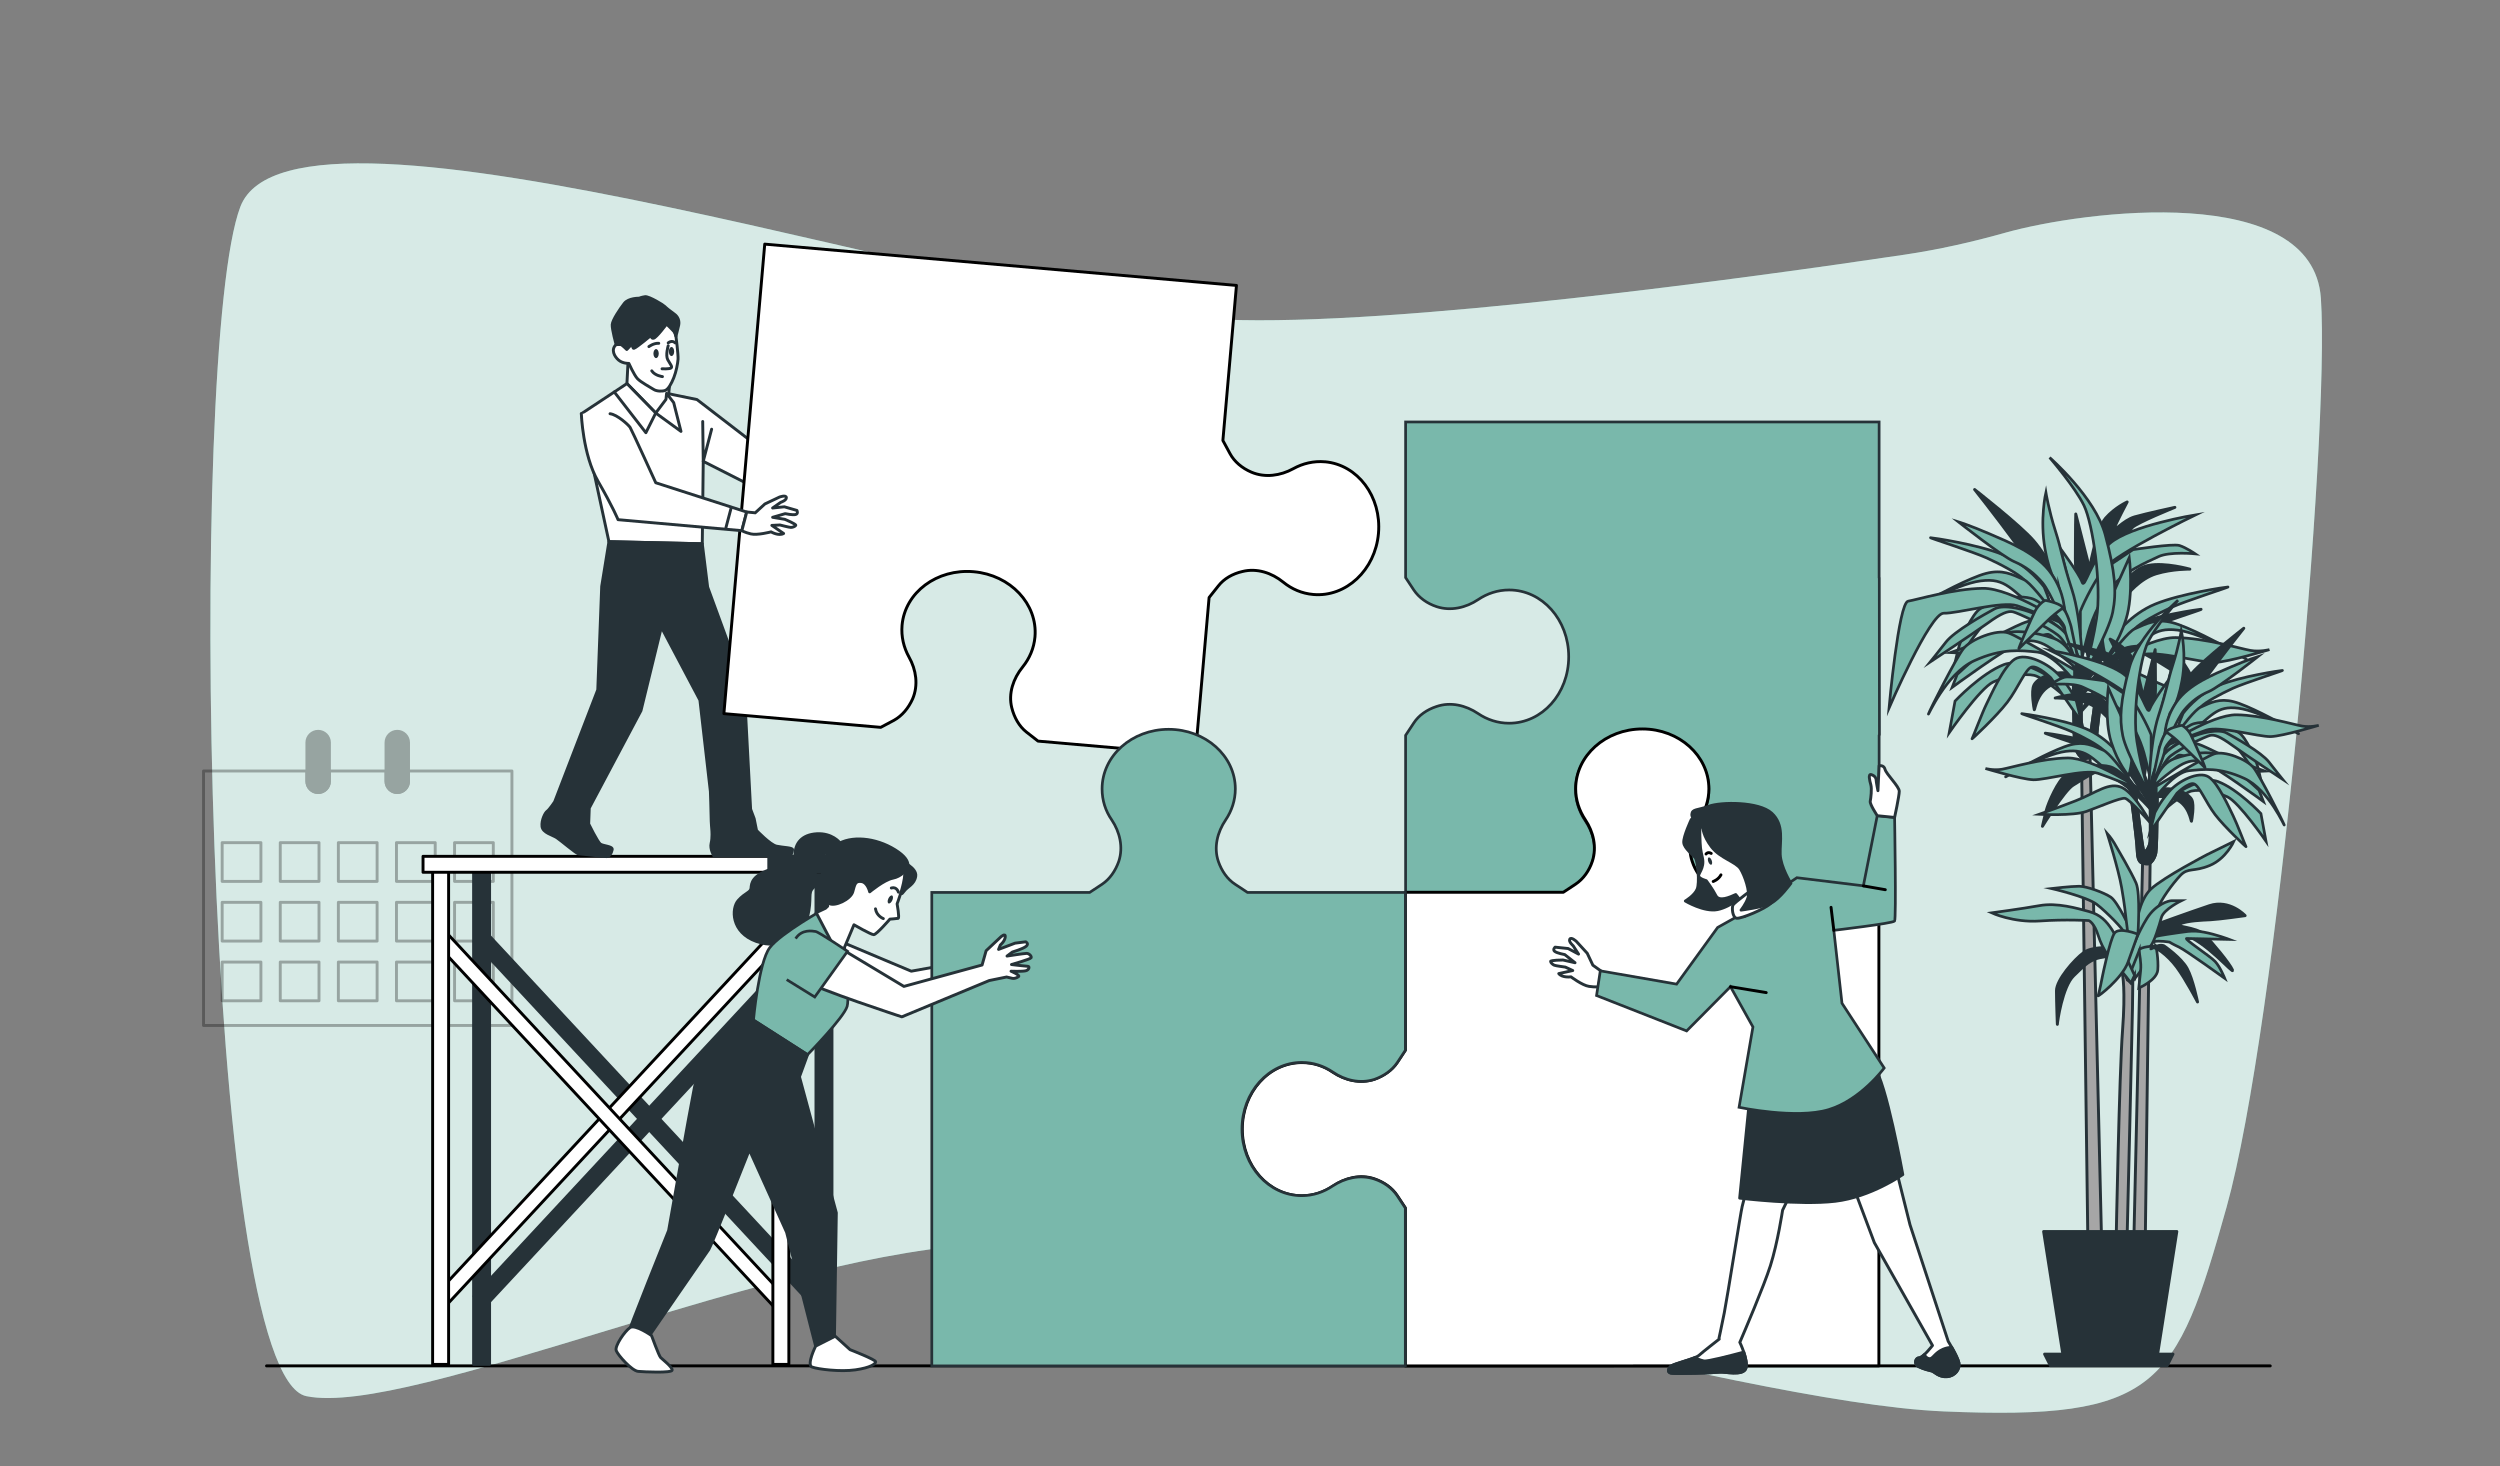 <?xml version="1.0" encoding="UTF-8"?><svg id="Left_hand" xmlns="http://www.w3.org/2000/svg" width="852.41" height="500" viewBox="0 0 852.41 500"><rect x="0" y="0" width="852.41" height="500" fill="#808080" stroke="none"/><path d="M683.55,79.4c-11.23,3.16-22.64,5.72-34.2,7.44-52.46,7.81-173.38,24.53-231.99,22.13-76.08-3.12-317.19-86.31-335.41-38.48-18.22,47.83-12.86,398.27,22.5,405.55,35.36,7.28,160.74-49.91,234.68-51.99,73.94-2.08,250.75,54.07,323.62,57.19,72.87,3.12,79.3-8.32,96.44-69.67,17.15-61.35,35.36-263.09,32.15-309.88-2.73-39.78-80.57-29.96-107.8-22.29Z" style="fill:#79b8ab;"/><path d="M683.55,79.4c-11.23,3.16-22.64,5.72-34.2,7.44-52.46,7.81-173.38,24.53-231.99,22.13-76.08-3.12-317.19-86.31-335.41-38.48-18.22,47.83-12.86,398.27,22.5,405.55,35.36,7.28,160.74-49.91,234.68-51.99,73.94-2.08,250.75,54.07,323.62,57.19,72.87,3.12,79.3-8.32,96.44-69.67,17.15-61.35,35.36-263.09,32.15-309.88-2.73-39.78-80.57-29.96-107.8-22.29Z" style="fill:#fff; opacity:.7;"/><line x1="90.88" y1="465.72" x2="774.07" y2="465.72" style="fill:none; stroke:#000; stroke-linecap:round; stroke-linejoin:round;"/><path d="M706.91,225.03s0,26.45.57,29.28c.57,2.83,2.23,3.99,2.23,3.99l2.15,163.25,4.67.28-2.83-118.87-1.06-44.66s1.91.11,2.05-4.56c.14-4.67,2.69-23.48,2.69-23.48l-1.84-.57s-2.83,23.34-3.39,24.04c-.57.71-2.12-1.41-2.4-3.68-.28-2.26,0-25.17,0-25.17l-2.83.14Z" style="fill:#a6a6a6; stroke:#263238; stroke-linecap:round; stroke-linejoin:round;"/><path d="M712.64,258.3c.2-.08.43-.16.67-.26.57-.41,1.3-1.48,1.38-4.3.14-4.67,2.69-23.48,2.69-23.48l-1.84-.57s-2.83,23.34-3.39,24.04c-.57.71-2.12-1.41-2.4-3.68-.28-2.26,0-25.17,0-25.17l-2.83.14s0,26.45.57,29.28c.57,2.83,2.23,3.99,2.23,3.99,0,0,.69.86,2.93,0Z" style="fill:#263238; stroke:#263238; stroke-linecap:round; stroke-linejoin:round;"/><path d="M711.73,224.58s5.37-7.5,14-11.03c8.63-3.54,24.18-5.8,24.75-5.8s-14.57,4.81-19.23,6.93c-4.67,2.12-10.75,5.37-12.59,7.35-1.84,1.98-10.47,15.84-10.47,15.84,0,0,.28-5.66,3.54-13.29Z" style="fill:#263238; stroke:#263238; stroke-linecap:round; stroke-linejoin:round;"/><path d="M696.99,200.17s-5.37-7.5-14-11.03c-8.63-3.54-24.18-5.8-24.75-5.8s14.57,4.81,19.23,6.93c4.67,2.12,10.75,5.37,12.59,7.35,1.84,1.98,10.47,15.84,10.47,15.84,0,0-.28-5.66-3.54-13.29Z" style="fill:#79b8ab; stroke:#263238; stroke-miterlimit:10; stroke-width:.93px;"/><path d="M708.87,221.25s-14.71-21.78-18.81-23.62c-4.1-1.84-7.35-3.54-12.87-2.12-5.52,1.41-16.97,7.64-19.09,8.77-2.12,1.13-4.95,3.11-6.08,3.68-1.13.57,14.57-8.77,23.34-9.9,8.77-1.13,10.32,3.11,19.8,10.47,9.48,7.35,13.72,12.73,13.72,12.73Z" style="fill:#79b8ab; stroke:#263238; stroke-miterlimit:10; stroke-width:.93px;"/><path d="M708.87,221.25s-9.76-15.56-16.41-17.25c-6.65-1.7-14.57,1.98-17.25,3.54s-6.65,10.32-7.5,13.72c-.85,3.39-1.41,5.94-1.41,5.94,0,0,8.49-13.86,11.88-15.98s8.63-5.37,10.18-5.66c1.56-.28,17.11,9.19,20.51,15.7Z" style="fill:#79b8ab; stroke:#263238; stroke-miterlimit:10; stroke-width:.93px;"/><path d="M704.91,213.19s-18.95-12.73-28.85-12.59c-9.9.14-22.2,3.82-25.46,4.38-3.25.57-6.51,36.42-6.51,36.42,0,0,14-32.46,18.67-32.32,4.67.14,19.94-4.24,25.03-2.55,5.09,1.7,17.11,6.65,17.11,6.65Z" style="fill:#79b8ab; stroke:#263238; stroke-miterlimit:10; stroke-width:.93px;"/><path d="M708.59,226.2s-6.08-11.46-11.17-14c-5.09-2.55-10.18,1.98-18.24,5.09-8.06,3.11-14.14,5.23-14.14,5.23,0,0,13.29.71,18.39-1.13,5.09-1.84,13.15-5.37,14.99-5.09,1.84.28,10.18,9.9,10.18,9.9Z" style="fill:#79b8ab; stroke:#263238; stroke-miterlimit:10; stroke-width:.93px;"/><path d="M712.99,229.98s-5.37-28.99-5.37-39.6.14-15.13.14-15.13c0,0,3.54,13.86,3.96,15.56.42,1.7.42,4.53.42,4.53,0,0,2.55-14.99,5.8-18.67,3.25-3.68,7.35-5.52,7.35-5.52,0,0-3.68,6.93-4.38,8.91-.71,1.98,2.97-2.69,6.93-3.82,3.96-1.13,13.72-3.25,13.72-3.25,0,0-13.01,5.23-14.57,6.93s-5.37,7.92-5.66,8.63c-.28.71-4.95,8.77-6.22,13.44s-2.12,28-2.12,28Z" style="fill:#263238; stroke:#263238; stroke-linecap:round; stroke-linejoin:round;"/><path d="M716.25,194.76l11.03-7.35s13.58-2.12,15.84-1.41c2.26.71,5.37,2.83,5.37,2.83,0,0-8.77-.85-12.59.99-3.82,1.84-12.16,5.09-17.11,11.74-4.95,6.65-6.79,14-7.35,16.41s-1.7,6.93-1.7,6.93c0,0-2.55-12.3-1.56-17.25.99-4.95,8.06-12.87,8.06-12.87Z" style="fill:#79b8ab; stroke:#263238; stroke-miterlimit:10; stroke-width:.93px;"/><path d="M702.39,186.84s6.51,8.77,7.5,11.6c.99,2.83,2.55-7.07,9.48-13.15,6.93-6.08,29.28-9.76,29.28-9.76,0,0-27.15,13.15-31.26,18.39-4.1,5.23-8.06,14.14-8.06,14.57v5.23l-6.93-26.87Z" style="fill:#79b8ab; stroke:#263238; stroke-miterlimit:10; stroke-width:.93px;"/><path d="M707.07,205.24s-9.05-15.56-13.72-20.93c-4.67-5.37-20.08-17.4-20.08-17.4,0,0,6.36,7.92,14.57,19.09,8.2,11.17,21.21,27.58,21.21,27.58l-1.98-8.34Z" style="fill:#263238; stroke:#263238; stroke-linecap:round; stroke-linejoin:round;"/><path d="M705.78,235.64s-14.71-12.02-22.49-9.05c-7.78,2.97-16.69,12.45-16.69,12.45l-1.98,10.75s10.47-15.13,14.99-17.25c4.53-2.12,10.89-2.97,14-2.26,3.11.71,12.3,8.49,12.73,9.48.42.99-.57-4.1-.57-4.1Z" style="fill:#79b8ab; stroke:#263238; stroke-miterlimit:10; stroke-width:.93px;"/><path d="M701.96,200s-2.83-2.55-4.67-12.73c-1.84-10.18.28-19.38.28-19.38,0,0,.99,6.08,3.25,13.15,2.26,7.07,2.26,9.62,5.66,20.08,3.39,10.47,3.82,29.28,3.68,29.7-.14.42-8.2-30.83-8.2-30.83Z" style="fill:#79b8ab; stroke:#263238; stroke-miterlimit:10; stroke-width:.93px;"/><path d="M725.16,202.97s4.38-5.66,10.04-7.35c5.66-1.7,11.46-1.56,11.46-1.56,0,0-8.49-2.4-14.14-1.27-5.66,1.13-10.04,7.78-12.02,14-1.98,6.22-1.98,20.79-1.98,20.79,0,0,3.11-19.09,6.65-24.61Z" style="fill:#263238; stroke:#263238; stroke-linecap:round; stroke-linejoin:round;"/><path d="M703.88,208.45s.31-5.95-4.43-12.83-14.35-10.69-21.07-13.59c-6.72-2.9-10.69-4.12-10.69-4.12,0,0,15.12,11.91,19.09,13.59,3.97,1.68,6.87,3.97,9.62,7.18,2.75,3.21,7.63,14.96,7.63,15.73s-.15-5.95-.15-5.95Z" style="fill:#79b8ab; stroke:#263238; stroke-miterlimit:10; stroke-width:.93px;"/><path d="M720.91,216.97s5.37-7.5,14-11.03c8.63-3.54,24.18-5.8,24.75-5.8s-14.57,4.81-19.23,6.93c-4.67,2.12-10.75,5.37-12.59,7.35-1.84,1.98-10.47,15.84-10.47,15.84,0,0,.28-5.66,3.54-13.29Z" style="fill:#79b8ab; stroke:#263238; stroke-miterlimit:10; stroke-width:.93px;"/><path d="M709.03,238.04s14.71-21.78,18.81-23.62c4.1-1.84,7.35-3.54,12.87-2.12,5.52,1.41,16.97,7.64,19.09,8.77,2.12,1.13,4.95,3.11,6.08,3.68,1.13.57-14.57-8.77-23.34-9.9-8.77-1.13-10.32,3.11-19.8,10.47-9.48,7.35-13.72,12.73-13.72,12.73Z" style="fill:#79b8ab; stroke:#263238; stroke-miterlimit:10; stroke-width:.93px;"/><path d="M709.03,238.04s9.76-15.56,16.41-17.25c6.65-1.7,14.57,1.98,17.25,3.54,2.69,1.56,6.65,10.32,7.5,13.72.85,3.39,1.41,5.94,1.41,5.94,0,0-8.49-13.86-11.88-15.98-3.39-2.12-8.63-5.37-10.18-5.66-1.56-.28-17.11,9.19-20.51,15.7Z" style="fill:#263238; stroke:#263238; stroke-linecap:round; stroke-linejoin:round;"/><path d="M712.99,229.98s18.95-12.73,28.85-12.59c9.9.14,22.2,3.82,25.46,4.38,3.25.57,6.51-.28,6.51-.28,0,0-14,4.24-18.67,4.38-4.67.14-19.94-4.24-25.03-2.55-5.09,1.7-17.11,6.65-17.11,6.65Z" style="fill:#79b8ab; stroke:#263238; stroke-miterlimit:10; stroke-width:.93px;"/><path d="M718.09,224.32s-3.25-9.9.14-17.11c3.39-7.21,7.78-17.11,7.78-17.11,0,0,1.56,12.59-1.13,21.07-2.69,8.49-6.79,13.15-6.79,13.15Z" style="fill:#79b8ab; stroke:#263238; stroke-miterlimit:10; stroke-width:.93px;"/><path d="M709.88,231.53s0-12.3-8.49-18.1c-8.49-5.8-17.96-7.64-21.36-5.8-3.39,1.84-13.58,7.5-16.55,11.31-2.97,3.82-5.37,6.79-5.37,6.79,0,0,14.99-9.9,19.66-13.29,4.67-3.39,6.93-4.24,8.63-3.82,1.7.42,11.46,4.95,15.27,7.92,3.82,2.97,8.2,14.99,8.2,14.99Z" style="fill:#79b8ab; stroke:#263238; stroke-miterlimit:10; stroke-width:.93px;"/><path d="M710.17,233.51c-.14-.42.28-3.68-5.52-4.1-5.8-.42-10.18,2.12-11.17,4.24s0,7.78.14,8.34c.14.57.85-7.5,7.64-9.05,6.79-1.56,8.91.57,8.91.57Z" style="fill:#263238; stroke:#263238; stroke-linecap:round; stroke-linejoin:round;"/><path d="M707.9,238.75s-1.84-3.96-5.52-8.2-11.6-8.2-15.42-5.8c-3.82,2.4-8.2,12.45-9.62,15.27-1.41,2.83-4.67,11.46-4.95,11.88-.28.42,8.34-7.64,12.02-12.45,3.68-4.81,6.22-11.46,8.34-12.02,2.12-.57,6.51,3.68,6.51,3.68l10.47,15.13-1.84-7.5Z" style="fill:#79b8ab; stroke:#263238; stroke-miterlimit:10; stroke-width:.93px;"/><path d="M708.47,228.42s-1.84-8.49-8.2-10.75c-6.36-2.26-14-3.11-16.97-1.41-2.97,1.7-15.98,13.72-15.98,13.72l-1.7,4.38s19.09-14,23.48-15.42q4.38-1.41,9.05,1.41c4.67,2.83,10.32,8.06,10.32,8.06Z" style="fill:#79b8ab; stroke:#263238; stroke-miterlimit:10; stroke-width:.93px;"/><path d="M707.34,228.42s-18.53-11.17-22.49-12.59c-3.96-1.41-12.87,2.12-15.42,5.37s-11.46,20.93-11.88,22.2c-.42,1.27,5.94-13.72,15.56-18.1,9.62-4.38,15.84-3.54,21.5-2.97,5.66.57,12.73,10.04,12.73,10.04v-3.96Z" style="fill:#79b8ab; stroke:#263238; stroke-miterlimit:10; stroke-width:.93px;"/><path d="M709.32,242.99s6.08-11.46,11.17-14c5.09-2.55,10.18,1.98,18.24,5.09,8.06,3.11,14.14,5.23,14.14,5.23,0,0-13.29.71-18.39-1.13-5.09-1.84-13.15-5.37-14.99-5.09-1.84.28-10.18,9.9-10.18,9.9Z" style="fill:#79b8ab; stroke:#263238; stroke-miterlimit:10; stroke-width:.93px;"/><path d="M709.88,231.53s3.11-8.91,4.95-20.51c1.84-11.6-1.27-32.39-4.24-38.61-2.97-6.22-11.74-16.41-11.74-16.41,0,0,15.56,13.58,18.95,26.31,3.39,12.73,3.96,19.52,2.55,26.45s-10.47,22.77-10.47,22.77Z" style="fill:#79b8ab; stroke:#263238; stroke-miterlimit:10; stroke-width:.93px;"/><path d="M706.17,213.64s-1.37-5.19-2.9-6.26c-1.53-1.07-4.58.15-4.58.15,0,0,5.34,4.73,5.34,6.87s5.43,15.01,5.43,15.01l-3.29-15.77Z" style="fill:#79b8ab; stroke:#263238; stroke-miterlimit:10; stroke-width:.93px;"/><path d="M703.27,207.38s-2.29,1.6-4.08,3.22c-1.79,1.62-10.3,10.05-10.81,10.56-.51.51,4.43-10.73,5.53-12.85,1.11-2.13,3.06-3.66,3.66-3.58.6.09,5.86,1.31,5.7,2.65Z" style="fill:#79b8ab; stroke:#263238; stroke-miterlimit:10; stroke-width:.93px;"/><path d="M735.57,265.13s0,23.18-.5,25.65c-.5,2.48-1.96,3.5-1.96,3.5l-1.89,147.59-4.09.25,2.48-108.71.93-39.13s-1.68.1-1.8-3.99c-.12-4.09-2.35-20.57-2.35-20.57l1.61-.5s2.48,20.45,2.97,21.07,1.86-1.24,2.11-3.22c.25-1.98,0-22.06,0-22.06l2.48.12Z" style="fill:#a6a6a6; stroke:#263238; stroke-linecap:round; stroke-linejoin:round;"/><path d="M730.55,294.28c-.18-.07-.38-.14-.59-.22-.5-.36-1.14-1.3-1.21-3.77-.12-4.09-2.35-20.57-2.35-20.57l1.61-.5s2.48,20.45,2.97,21.07,1.86-1.24,2.11-3.22c.25-1.98,0-22.06,0-22.06l2.48.12s0,23.18-.5,25.65c-.5,2.48-1.96,3.5-1.96,3.5,0,0-.6.75-2.56,0Z" style="fill:#263238; stroke:#263238; stroke-linecap:round; stroke-linejoin:round;"/><path d="M731.34,264.74s-4.71-6.57-12.27-9.67c-7.56-3.1-21.19-5.08-21.69-5.08s12.76,4.21,16.85,6.07,9.42,4.71,11.03,6.44c1.61,1.74,9.17,13.88,9.17,13.88,0,0-.25-4.96-3.1-11.65Z" style="fill:#263238; stroke:#263238; stroke-linecap:round; stroke-linejoin:round;"/><path d="M744.26,243.35s4.71-6.57,12.27-9.67c7.56-3.1,21.19-5.08,21.69-5.08s-12.76,4.21-16.85,6.07c-4.09,1.86-9.42,4.71-11.03,6.44-1.61,1.74-9.17,13.88-9.17,13.88,0,0,.25-4.96,3.1-11.65Z" style="fill:#79b8ab; stroke:#263238; stroke-miterlimit:10; stroke-width:.93px;"/><path d="M733.85,261.82s12.89-19.09,16.48-20.7,6.44-3.1,11.28-1.86,14.87,6.69,16.73,7.68c1.86.99,4.34,2.73,5.33,3.22.99.5-12.76-7.68-20.45-8.68-7.68-.99-9.05,2.73-17.35,9.17-8.3,6.44-12.02,11.15-12.02,11.15Z" style="fill:#79b8ab; stroke:#263238; stroke-miterlimit:10; stroke-width:.93px;"/><path d="M733.85,261.82s8.55-13.63,14.38-15.12,12.76,1.74,15.12,3.1,5.82,9.05,6.57,12.02c.74,2.97,1.24,5.21,1.24,5.21,0,0-7.44-12.15-10.41-14-2.97-1.86-7.56-4.71-8.92-4.96-1.36-.25-15,8.06-17.97,13.76Z" style="fill:#79b8ab; stroke:#263238; stroke-miterlimit:10; stroke-width:.93px;"/><path d="M737.32,254.75s16.61-11.15,25.28-11.03c8.68.12,19.46,3.35,22.31,3.84,2.85.5,5.7-.25,5.7-.25,0,0-12.27,3.72-16.36,3.84-4.09.12-17.47-3.72-21.94-2.23-4.46,1.49-15,5.82-15,5.82Z" style="fill:#79b8ab; stroke:#263238; stroke-miterlimit:10; stroke-width:.93px;"/><path d="M734.1,266.15s5.33-10.04,9.79-12.27,8.92,1.74,15.99,4.46c7.06,2.73,12.39,4.59,12.39,4.59,0,0-11.65.62-16.11-.99-4.46-1.61-11.53-4.71-13.14-4.46-1.61.25-8.92,8.68-8.92,8.68Z" style="fill:#79b8ab; stroke:#263238; stroke-miterlimit:10; stroke-width:.93px;"/><path d="M730.24,269.47s4.71-25.41,4.71-34.7-.12-13.26-.12-13.26c0,0-3.1,12.15-3.47,13.63-.37,1.49-.37,3.97-.37,3.97,0,0-2.23-13.14-5.08-16.36-2.85-3.22-6.44-4.83-6.44-4.83,0,0,3.22,6.07,3.84,7.81.62,1.73-2.6-2.35-6.07-3.35-3.47-.99-12.02-2.85-12.02-2.85,0,0,11.4,4.59,12.76,6.07,1.36,1.49,4.71,6.94,4.96,7.56.25.62,4.34,7.68,5.45,11.77,1.12,4.09,1.86,24.54,1.86,24.54Z" style="fill:#263238; stroke:#263238; stroke-linecap:round; stroke-linejoin:round;"/><path d="M727.39,238.61l-9.67-6.44s-11.9-1.86-13.88-1.24-4.71,2.48-4.71,2.48c0,0,7.68-.74,11.03.87,3.35,1.61,10.66,4.46,15,10.29,4.34,5.82,5.95,12.27,6.44,14.38.5,2.11,1.49,6.07,1.49,6.07,0,0,2.23-10.78,1.36-15.12s-7.06-11.28-7.06-11.28Z" style="fill:#79b8ab; stroke:#263238; stroke-miterlimit:10; stroke-width:.93px;"/><path d="M739.53,231.67s-5.7,7.68-6.57,10.16c-.87,2.48-2.23-6.2-8.3-11.53-6.07-5.33-25.65-8.55-25.65-8.55,0,0,23.79,11.53,27.39,16.11,3.59,4.59,7.06,12.39,7.06,12.76v4.59l6.07-23.55Z" style="fill:#79b8ab; stroke:#263238; stroke-miterlimit:10; stroke-width:.93px;"/><path d="M735.43,247.79s7.93-13.63,12.02-18.34c4.09-4.71,17.6-15.24,17.6-15.24,0,0-5.58,6.94-12.76,16.73-7.19,9.79-18.59,24.17-18.59,24.17l1.73-7.31Z" style="fill:#263238; stroke:#263238; stroke-linecap:round; stroke-linejoin:round;"/><path d="M736.56,274.42s12.89-10.53,19.71-7.93c6.82,2.6,14.62,10.91,14.62,10.91l1.73,9.42s-9.17-13.26-13.14-15.12c-3.97-1.86-9.54-2.6-12.27-1.98-2.73.62-10.78,7.44-11.15,8.3-.37.87.5-3.59.5-3.59Z" style="fill:#79b8ab; stroke:#263238; stroke-miterlimit:10; stroke-width:.93px;"/><path d="M739.9,243.19s2.48-2.23,4.09-11.15c1.61-8.92-.25-16.98-.25-16.98,0,0-.87,5.33-2.85,11.53-1.98,6.2-1.98,8.43-4.96,17.6-2.97,9.17-3.35,25.65-3.22,26.03.12.37,7.19-27.02,7.19-27.02Z" style="fill:#79b8ab; stroke:#263238; stroke-miterlimit:10; stroke-width:.93px;"/><path d="M719.58,245.8s-3.84-4.96-8.8-6.44c-4.96-1.49-10.04-1.36-10.04-1.36,0,0,7.44-2.11,12.39-1.12,4.96.99,8.8,6.82,10.53,12.27,1.74,5.45,1.74,18.22,1.74,18.22,0,0-2.73-16.73-5.82-21.56Z" style="fill:#263238; stroke:#263238; stroke-linecap:round; stroke-linejoin:round;"/><path d="M738.22,250.6s-.27-5.22,3.88-11.24c4.15-6.02,12.58-9.37,18.46-11.91,5.89-2.54,9.37-3.61,9.37-3.61,0,0-13.25,10.44-16.73,11.91-3.48,1.47-6.02,3.48-8.43,6.29-2.41,2.81-6.69,13.11-6.69,13.78s.13-5.22.13-5.22Z" style="fill:#79b8ab; stroke:#263238; stroke-miterlimit:10; stroke-width:.93px;"/><path d="M723.3,258.07s-4.71-6.57-12.27-9.67c-7.56-3.1-21.19-5.08-21.69-5.08s12.76,4.21,16.85,6.07c4.09,1.86,9.42,4.71,11.03,6.44,1.61,1.74,9.17,13.88,9.17,13.88,0,0-.25-4.96-3.1-11.65Z" style="fill:#79b8ab; stroke:#263238; stroke-miterlimit:10; stroke-width:.93px;"/><path d="M733.71,276.53s-12.89-19.09-16.48-20.7c-3.59-1.61-6.44-3.1-11.28-1.86-4.83,1.24-14.87,6.69-16.73,7.68-1.86.99-4.34,2.73-5.33,3.22-.99.5,12.76-7.68,20.45-8.68,7.68-.99,9.05,2.73,17.35,9.17,8.3,6.44,12.02,11.15,12.02,11.15Z" style="fill:#79b8ab; stroke:#263238; stroke-miterlimit:10; stroke-width:.93px;"/><path d="M733.71,276.53s-8.55-13.63-14.38-15.12c-5.82-1.49-12.77,1.74-15.12,3.1-2.35,1.36-5.82,9.05-6.57,12.02s-1.24,5.21-1.24,5.21c0,0,7.44-12.15,10.41-14,2.97-1.86,7.56-4.71,8.92-4.96,1.36-.25,15,8.06,17.97,13.76Z" style="fill:#263238; stroke:#263238; stroke-linecap:round; stroke-linejoin:round;"/><path d="M730.24,269.47s-16.61-11.15-25.28-11.03c-8.68.12-19.46,3.35-22.31,3.84-2.85.5-5.7-.25-5.7-.25,0,0,12.27,3.72,16.36,3.84,4.09.12,17.47-3.72,21.94-2.23,4.46,1.49,15,5.82,15,5.82Z" style="fill:#79b8ab; stroke:#263238; stroke-miterlimit:10; stroke-width:.93px;"/><path d="M725.78,264.51s2.85-8.68-.12-15c-2.97-6.32-6.82-15-6.82-15,0,0-1.36,11.03.99,18.47,2.35,7.44,5.95,11.53,5.95,11.53Z" style="fill:#79b8ab; stroke:#263238; stroke-miterlimit:10; stroke-width:.93px;"/><path d="M732.96,270.83s0-10.78,7.44-15.86c7.44-5.08,15.74-6.69,18.71-5.08,2.97,1.61,11.9,6.57,14.5,9.91,2.6,3.35,4.71,5.95,4.71,5.95,0,0-13.14-8.68-17.23-11.65s-6.07-3.72-7.56-3.35c-1.49.37-10.04,4.34-13.38,6.94-3.35,2.6-7.19,13.14-7.19,13.14Z" style="fill:#79b8ab; stroke:#263238; stroke-miterlimit:10; stroke-width:.93px;"/><path d="M732.72,272.57c.12-.37-.25-3.22,4.83-3.59,5.08-.37,8.92,1.86,9.79,3.72.87,1.86,0,6.82-.12,7.31-.12.5-.74-6.57-6.69-7.93-5.95-1.36-7.81.5-7.81.5Z" style="fill:#263238; stroke:#263238; stroke-linecap:round; stroke-linejoin:round;"/><path d="M734.7,277.15s1.61-3.47,4.83-7.19c3.22-3.72,10.16-7.19,13.51-5.08,3.35,2.11,7.19,10.91,8.43,13.38,1.24,2.48,4.09,10.04,4.34,10.41.25.37-7.31-6.69-10.53-10.91s-5.45-10.04-7.31-10.53c-1.86-.5-5.7,3.22-5.7,3.22l-9.17,13.26,1.61-6.57Z" style="fill:#79b8ab; stroke:#263238; stroke-miterlimit:10; stroke-width:.93px;"/><path d="M734.2,268.1s1.61-7.44,7.19-9.42c5.58-1.98,12.27-2.73,14.87-1.24,2.6,1.49,14,12.02,14,12.02l1.49,3.84s-16.73-12.27-20.57-13.51q-3.84-1.24-7.93,1.24c-4.09,2.48-9.05,7.06-9.05,7.06Z" style="fill:#79b8ab; stroke:#263238; stroke-miterlimit:10; stroke-width:.93px;"/><path d="M735.19,268.1s16.24-9.79,19.71-11.03c3.47-1.24,11.28,1.86,13.51,4.71,2.23,2.85,10.04,18.34,10.41,19.46s-5.21-12.02-13.63-15.86c-8.43-3.84-13.88-3.1-18.84-2.6-4.96.5-11.15,8.8-11.15,8.8v-3.47Z" style="fill:#79b8ab; stroke:#263238; stroke-miterlimit:10; stroke-width:.93px;"/><path d="M733.46,280.87s-5.33-10.04-9.79-12.27c-4.46-2.23-8.92,1.73-15.99,4.46-7.06,2.73-12.39,4.59-12.39,4.59,0,0,11.65.62,16.11-.99,4.46-1.61,11.53-4.71,13.14-4.46,1.61.25,8.92,8.68,8.92,8.68Z" style="fill:#79b8ab; stroke:#263238; stroke-miterlimit:10; stroke-width:.93px;"/><path d="M732.96,270.83s-2.73-7.81-4.34-17.97c-1.61-10.16,1.12-28.38,3.72-33.83,2.6-5.45,10.29-14.38,10.29-14.38,0,0-13.63,11.9-16.61,23.05-2.97,11.15-3.47,17.1-2.23,23.18s9.17,19.95,9.17,19.95Z" style="fill:#79b8ab; stroke:#263238; stroke-miterlimit:10; stroke-width:.93px;"/><path d="M736.21,255.15s1.2-4.55,2.54-5.49c1.34-.94,4.01.13,4.01.13,0,0-4.68,4.15-4.68,6.02s-4.76,13.15-4.76,13.15l2.88-13.82Z" style="fill:#79b8ab; stroke:#263238; stroke-miterlimit:10; stroke-width:.93px;"/><path d="M738.76,249.66s2.01,1.4,3.57,2.82c1.57,1.42,9.03,8.8,9.47,9.25s-3.88-9.4-4.85-11.26c-.97-1.86-2.69-3.21-3.21-3.13-.52.07-5.13,1.15-4.99,2.33Z" style="fill:#79b8ab; stroke:#263238; stroke-miterlimit:10; stroke-width:.93px;"/><path d="M734.96,315.29s11.41-4.16,18.36-6.48c6.94-2.31,12.19,3.39,12.19,3.39,0,0-8.64,1.23-11.72,1.39-3.09.15-7.71.31-10.49,1.39-2.78,1.08,5.55.93,8.33,3.7,2.78,2.78,8.64,9.87,9.56,12.03.93,2.16-9.41-10.18-16.66-12.03-7.25-1.85-12.96,2.01-12.96,2.01l3.39-5.4Z" style="fill:#263238; stroke:#263238; stroke-linecap:round; stroke-linejoin:round;"/><path d="M723.7,332.25s1.08,5.09,0,19.28c-1.08,14.19-2.16,71.1-2.16,71.1l3.7.46s1.85-76.5,1.85-79.12.15-12.03.15-12.03l-3.55.31Z" style="fill:#a6a6a6; stroke:#263238; stroke-linecap:round; stroke-linejoin:round;"/><path d="M726.63,317.29c-.29-.63-4.63-9.87-6.94-11.41-2.31-1.54-8.18-3.7-10.8-3.7s-9.41.77-9.41.77c0,0,12.03,2.78,15.43,5.4,3.39,2.62,9.26,8.64,9.41,9.72.15,1.08,1.39,3.55,1.39,3.55,0,0,2.62-.62.93-4.32Z" style="fill:#79b8ab; stroke:#263238; stroke-miterlimit:10; stroke-width:.93px;"/><path d="M723.24,323.31s-9.26-1.08-12.65,1.39c-3.39,2.47-9.41,9.41-9.41,13.11s.31,12.19.31,11.41,1.7-12.8,5.55-16.51c3.86-3.7,5.55-5.86,10.64-6.48l5.09-.62,5.24,2.78-4.78-5.09Z" style="fill:#263238; stroke:#263238; stroke-linecap:round; stroke-linejoin:round;"/><path d="M730.32,321.07s1.85-1.54,8.48-2.47c6.63-.93,8.48-1.54,12.65-.77,4.16.77,8.64,2.47,8.64,2.47,0,0-13.27-.31-14.5-.31s8.02,6.02,9.72,7.87c1.7,1.85,3.24,5.71,3.24,5.71,0,0-13.27-9.56-15.58-10.64-2.31-1.08-3.24-1.7-3.24-1.7,0,0-3.7-.62-5.24-.15-1.54.46-2.78.93-3.24,1.08-.46.15-2.16.62-2.16.62l1.23-1.7Z" style="fill:#79b8ab; stroke:#263238; stroke-miterlimit:10; stroke-width:.93px;"/><path d="M728.33,316.06s.77-8.95,5.09-12.96c4.32-4.01,19.13-11.72,19.13-11.72l9.1-4.47s-2.62,5.86-8.18,8.18c-5.55,2.31-7.4.62-10.03,3.39s-6.79,8.48-7.56,11.11c-.77,2.62-5.86,9.87-6.17,11.57-.31,1.7-1.39-5.09-1.39-5.09Z" style="fill:#79b8ab; stroke:#263238; stroke-miterlimit:10; stroke-width:.93px;"/><path d="M728.95,318.53s.93-13.88-.62-17.43c-1.54-3.55-6.32-11.72-7.4-13.57-1.08-1.85-2.47-3.39-2.47-3.39,0,0,3.86,12.19,4.94,18.51,1.08,6.32,1.23,8.33,1.54,10.95.31,2.62.62,4.94.62,4.94h3.39Z" style="fill:#79b8ab; stroke:#263238; stroke-miterlimit:10; stroke-width:.93px;"/><path d="M726.94,323.62s2.01-5.55,5.09-10.49c3.09-4.94,7.56-6.02,8.33-6.02h3.39s-6.02,2.93-6.79,5.71c-.77,2.78-2.47,8.48-3.7,9.72-1.23,1.23-4.32,7.71-5.09,9.26-.77,1.54-2.78,2.31-2.78,2.31,0,0-2.78-4.16,1.54-10.49Z" style="fill:#79b8ab; stroke:#263238; stroke-miterlimit:10; stroke-width:.93px;"/><path d="M729.41,324.08l-4.01,10.03,1.23,1.08s1.85-2.16,3.24-4.16c1.39-2.01,2.47-3.55,2.47-4.47s-2.93-2.47-2.93-2.47Z" style="fill:#79b8ab; stroke:#263238; stroke-miterlimit:10; stroke-width:.93px;"/><path d="M727.81,332.54s-5.86-12.8-7.71-15.58c-1.85-2.78-3.86-5.09-7.87-6.17-4.01-1.08-10.8-3.09-16.81-2.01-6.02,1.08-16.35,2.47-16.35,2.47,0,0,7.4,3.39,16.35,2.78,8.95-.62,16.81-.15,16.81-.15,0,0,1.85.77,3.24,5.24,1.39,4.47,4.32,8.48,6.17,10.18,1.85,1.7,4.94,5.86,4.94,5.86l1.23-2.62Z" style="fill:#79b8ab; stroke:#263238; stroke-miterlimit:10; stroke-width:.93px;"/><path d="M728.95,318.53s-6.48-2.62-8.02-.31c-1.54,2.31-4.01,14.35-4.01,14.35,0,0-1.23,6.32-1.54,6.94-.31.62,8.18-5.86,10.18-11.41,2.01-5.55,3.39-9.56,3.39-9.56Z" style="fill:#79b8ab; stroke:#263238; stroke-miterlimit:10; stroke-width:.93px;"/><path d="M735.12,322.54s-5.71.15-5.71,1.54.77,3.86.46,6.94c-.31,3.09-.62,5.86-.62,5.86,0,0,6.17-2.62,6.48-6.17.31-3.55-.62-8.18-.62-8.18Z" style="fill:#79b8ab; stroke:#263238; stroke-miterlimit:10; stroke-width:.93px;"/><path d="M737.86,322.52s5.86,4.01,7.87,7.71c2.01,3.7,3.55,11.41,3.55,11.41,0,0-4.01-7.71-7.1-11.88-3.09-4.16-7.71-7.56-8.64-6.48s2.16-1.7,4.32-.77Z" style="fill:#263238; stroke:#263238; stroke-linecap:round; stroke-linejoin:round;"/><polygon points="735.41 463.35 703.61 463.35 696.8 419.9 742.22 419.9 735.41 463.35" style="fill:#263238; stroke:#263238; stroke-linecap:round; stroke-linejoin:round;"/><polygon points="738.92 465.65 699.12 465.65 697.13 461.7 740.91 461.7 738.92 465.65" style="fill:#263238; stroke:#263238; stroke-linecap:round; stroke-linejoin:round;"/><g style="opacity:.3;"><path d="M174.55,262.88v86.77h-105.15v-86.77h35.24v3.51c0,2.12,1.73,3.84,3.84,3.84s3.84-1.73,3.84-3.84v-3.51h19.3v3.51c0,2.12,1.73,3.84,3.84,3.84s3.83-1.73,3.83-3.84v-3.51h35.26Z" style="fill:none; stroke:#000; stroke-linecap:round; stroke-linejoin:round;"/><rect x="75.75" y="287.31" width="13.21" height="13.21" style="fill:none; stroke:#000; stroke-linecap:round; stroke-linejoin:round;"/><rect x="95.56" y="287.31" width="13.21" height="13.21" style="fill:none; stroke:#000; stroke-linecap:round; stroke-linejoin:round;"/><rect x="115.37" y="287.31" width="13.21" height="13.21" style="fill:none; stroke:#000; stroke-linecap:round; stroke-linejoin:round;"/><rect x="135.18" y="287.31" width="13.21" height="13.21" style="fill:none; stroke:#000; stroke-linecap:round; stroke-linejoin:round;"/><rect x="154.99" y="287.31" width="13.21" height="13.21" style="fill:none; stroke:#000; stroke-linecap:round; stroke-linejoin:round;"/><rect x="75.75" y="307.66" width="13.21" height="13.21" style="fill:none; stroke:#000; stroke-linecap:round; stroke-linejoin:round;"/><rect x="95.56" y="307.66" width="13.21" height="13.21" style="fill:none; stroke:#000; stroke-linecap:round; stroke-linejoin:round;"/><rect x="115.37" y="307.66" width="13.21" height="13.21" style="fill:none; stroke:#000; stroke-linecap:round; stroke-linejoin:round;"/><rect x="135.18" y="307.66" width="13.21" height="13.21" style="fill:none; stroke:#000; stroke-linecap:round; stroke-linejoin:round;"/><rect x="154.99" y="307.66" width="13.21" height="13.21" style="fill:none; stroke:#000; stroke-linecap:round; stroke-linejoin:round;"/><rect x="75.75" y="328.02" width="13.21" height="13.21" style="fill:none; stroke:#000; stroke-linecap:round; stroke-linejoin:round;"/><rect x="95.56" y="328.02" width="13.21" height="13.21" style="fill:none; stroke:#000; stroke-linecap:round; stroke-linejoin:round;"/><rect x="115.37" y="328.02" width="13.21" height="13.21" style="fill:none; stroke:#000; stroke-linecap:round; stroke-linejoin:round;"/><rect x="135.18" y="328.02" width="13.21" height="13.21" style="fill:none; stroke:#000; stroke-linecap:round; stroke-linejoin:round;"/><rect x="154.99" y="328.02" width="13.21" height="13.21" style="fill:none; stroke:#000; stroke-linecap:round; stroke-linejoin:round;"/><path d="M112.32,253.18v13.21c0,2.12-1.73,3.84-3.84,3.84s-3.84-1.73-3.84-3.84v-13.21c0-2.12,1.73-3.83,3.84-3.83s3.84,1.71,3.84,3.83Z" style="stroke:#000; stroke-linecap:round; stroke-linejoin:round;"/><path d="M139.29,253.18v13.21c0,2.12-1.71,3.84-3.83,3.84s-3.84-1.73-3.84-3.84v-13.21c0-2.12,1.73-3.83,3.84-3.83s3.83,1.71,3.83,3.83Z" style="stroke:#000; stroke-linecap:round; stroke-linejoin:round;"/></g><path d="M640.71,196.94v-53.07h-161.45v53.07l2.78,4.21c1.78,2.64,4.56,4.64,7.84,5.71,4.78,1.57,9.98.36,14.12-2.42,3.07-2.07,6.7-3.28,10.55-3.28,11.27,0,20.32,10.13,20.32,22.75s-9.06,22.68-20.32,22.68c-3.85,0-7.49-1.21-10.55-3.28-4.21-2.85-9.41-4.06-14.19-2.42-3.28,1.07-6.06,3-7.77,5.63l-2.78,4.21v53.84h53.84l4.21-2.78c2.64-1.71,4.56-4.49,5.63-7.77,1.64-4.78.43-9.98-2.43-14.19-2.07-3.07-3.28-6.7-3.28-10.55,0-11.27,10.13-20.32,22.68-20.32s22.75,9.06,22.75,20.32c0,3.85-1.21,7.49-3.28,10.55-2.78,4.14-3.99,9.34-2.42,14.12,1.07,3.28,3.07,6.06,5.71,7.84l4.21,2.78h53.84v-53.84l.1-.16-.05-53.54-.05-.08Z" style="fill:#79b8ab; stroke:#263238; stroke-miterlimit:10; stroke-width:.93px;"/><path d="M586.81,304.24l-4.21-2.78c-2.64-1.71-4.56-4.49-5.63-7.77-1.64-4.78-.43-9.98,2.42-14.19,2.07-3.07,3.28-6.7,3.28-10.55,0-11.27-10.13-20.4-22.68-20.4s-22.75,9.13-22.75,20.4c0,3.85,1.21,7.42,3.28,10.55,2.78,4.14,3.99,9.34,2.42,14.12-1.07,3.28-3.07,6.06-5.71,7.84l-4.21,2.78h-53.84v53.84l-2.78,4.21c-1.78,2.64-4.56,4.56-7.84,5.71-4.78,1.57-9.98.36-14.12-2.42-3.07-2.14-6.7-3.28-10.55-3.28-11.27,0-20.32,10.13-20.32,22.68s9.06,22.75,20.32,22.75c3.85,0,7.49-1.21,10.55-3.28,4.21-2.85,9.41-4.14,14.19-2.5,3.28,1.14,6.06,3.07,7.77,5.71l2.78,4.21v53.83l-.04.04,161.49-.03v-161.45h-53.84Z" style="fill:#fff; stroke:#000; stroke-linecap:round; stroke-linejoin:round;"/><path d="M593.99,411.53c-.36,1.07-5.01,30.77-6.08,36.14-1.07,5.37-1.79,8.59-1.79,8.59l.08.32s-5.54,4.31-6.92,5.55c-1.38,1.24-8.69,2.83-9.59,3.74-.91.91-1.27,2.01.08,2.33,1.35.32,15.06-.12,16.59-.35,1.53-.22,8.01,1.43,8.91-1.3s-2.04-8.84-2.04-8.84h-.02c1.49-3.46,8.21-19.16,10.43-26.14,2.5-7.87,4.16-18.94,4.16-18.94l8.72-17.92-19.32,3.22s-2.86,12.52-3.22,13.6Z" style="fill:#fff; stroke:#263238; stroke-linecap:round; stroke-linejoin:round;"/><path d="M667.9,464.67c-.43-2.14-3.63-7.33-3.63-7.33l-13.03-39.73-7.87-31.49-13.95,11.81,9.66,25.76,19.83,35.07s-3.23,4.19-4.51,4.19-1.93,2.14-.21,3c1.72.86,3.65,1.29,4.5,1.5.86.21,2.36,2.14,5.15,1.93,2.79-.21,4.5-2.57,4.07-4.72Z" style="fill:#fff; stroke:#263238; stroke-linecap:round; stroke-linejoin:round;"/><path d="M595.27,466.55c.46-1.39-.07-3.64-.71-5.52-4.55,1.22-12.42,3.25-13.59,3.02-1.44-.29-2.72-.99-3.04-1.18-2.58,1.08-7.51,2.26-8.24,3-.91.91-1.27,2.01.08,2.33,1.35.32,15.06-.12,16.59-.35,1.53-.22,8.01,1.43,8.91-1.3Z" style="fill:#263238; stroke:#263238; stroke-linecap:round; stroke-linejoin:round;"/><path d="M665.45,459.36c-.96.09-1.98.29-2.9.68-2.9,1.23-3.45,3.34-4.68,3.23-1.06-.1-1.62-1.11-1.75-1.38-.66.61-1.3,1.08-1.73,1.08-1.29,0-1.93,2.14-.21,3,1.72.86,3.65,1.29,4.5,1.5.86.21,2.36,2.14,5.15,1.93,2.79-.21,4.5-2.57,4.07-4.72-.25-1.27-1.49-3.62-2.45-5.32Z" style="fill:#263238; stroke:#263238; stroke-linecap:round; stroke-linejoin:round;"/><path d="M596.49,375.39l-3.32,33.12s20.39,2.5,32.56,1.07c12.16-1.43,23.05-9.09,23.05-9.09,0,0-5.78-31.9-9.71-36.55-3.94-4.65-42.58,11.45-42.58,11.45Z" style="fill:#263238; stroke:#263238; stroke-linecap:round; stroke-linejoin:round;"/><path d="M543.11,329.1l-1.92-4.07-3.72-4.06s-1.73-1.6-2.23-.76,1.16,2.27,1.16,2.27l1.83,2.84-3.55-1.9-4.44-.47s-.93.81-.14,1.44c.79.62,3.43,1.1,3.43,1.1l3.5,2.77-4.1-.93s-4.34.02-4.24.51.76,1.06,1.27,1.27c.51.21,3.77.64,3.77.64l2.51,1.17-4.76,1.04c1.17,1.52,4.17,1.11,4.17,1.11,0,0,3.88,2.93,6.14,3.25s3.23.13,3.23.13l.97-5.29-2.89-2.07Z" style="fill:#fff; stroke:#263238; stroke-linecap:round; stroke-linejoin:round;"/><path d="M625.27,317.24l2.78,24.83,14.39,22.08s-7.89,10.84-18.92,14.19c-11.04,3.35-30.56-.79-30.56-.79l4.73-27.4-7.66-13.73-14.95,15.09-30.71-12.07,1.27-8.42,26.02,4.53,14-19.32,6.7-3.75s8.11-3.94,12.63-6.6c4.52-2.66,4.38-4.38,4.38-4.38l3.3-2.23,22.67,2.76,4.74-23.94,5.91.59s.59,34.58,0,35.37c-.59.79-20.72,3.16-20.72,3.16Z" style="fill:#79b8ab; stroke:#263238; stroke-miterlimit:10; stroke-width:.93px;"/><line x1="625.27" y1="317.24" x2="624.32" y2="309.37" style="fill:none; stroke:#000; stroke-linecap:round; stroke-linejoin:round;"/><line x1="635.35" y1="302.06" x2="642.82" y2="303.36" style="fill:none; stroke:#000; stroke-linecap:round; stroke-linejoin:round;"/><line x1="590.04" y1="336.43" x2="602.21" y2="338.44" style="fill:none; stroke:#000; stroke-linecap:round; stroke-linejoin:round;"/><path d="M640.08,278.12s-2.6-3.9-2.4-4.91c.2-1.01.61-4.24.2-5.65-.4-1.41-1.01-3.84.2-3.43,1.21.4,1.62,1.21,1.62,1.82s.61,3.64.61,3.64l.4-8.48s1.62-.4,2.02,1.21c.4,1.62,4.85,5.86,4.85,7.47s-1.59,8.93-1.59,8.93l-5.91-.59Z" style="fill:#fff; stroke:#263238; stroke-linecap:round; stroke-linejoin:round;"/><path d="M576.66,279.45s-2.74,5.84-2.56,7.85,3.29,4.2,4.02,5.3,1.46,8.4.55,10.59-4.02,4.02-4.02,4.02c0,0,6.39,3.83,10.96,2.92,4.56-.91,9.5-5.3,9.5-5.3,0,0-8.4-20.09-7.85-22.46s0-6.03-2.74-6.03-7.12,2.01-7.85,3.1Z" style="fill:#263238; stroke:#263238; stroke-linecap:round; stroke-linejoin:round;"/><path d="M582.86,277.08s-3.47,2.01-3.29,7.3.18,4.75.91,8.22-1.64,5.3-1.28,6.21,2.56,1.46,2.56,1.46c0,0,2.19,2.92,3.29,5.11s4.75.55,6.76-.37c0,0,2.37,2.74,2.56,4.02.18,1.28.37,3.47.37,3.47l11.14-6.57,1.28-1.46s-4.02-7.85-4.02-9.86,2.92-8.03.91-12.42-12.05-6.03-15.52-6.03-5.66.91-5.66.91Z" style="fill:#fff; stroke:#263238; stroke-linecap:round; stroke-linejoin:round;"/><path d="M598.37,302.61s-7.06,5.13-7.49,5.99c-.43.86-.21,4.28,1.28,4.49,1.5.21,9.69-3.15,11.7-5.15,2.01-2.01-.36-8.96-5.49-5.33Z" style="fill:#fff; stroke:#263238; stroke-linecap:round; stroke-linejoin:round;"/><path d="M580.67,282.37s0,2.56,2.92,6.39c2.92,3.83,8.4,5.11,9.86,7.49s3.29,7.67,2.56,9.86-2.37,4.2-2.37,4.2c0,0,7.3-.91,10.23-2.37,2.92-1.46,6.76-6.76,6.76-6.76,0,0-3.47-5.48-3.65-9.86s1.46-10.04-2.92-14.06c-4.38-4.02-17.35-3.83-21.36-2.37s-5.66.91-5.84,2.74,3.83,4.75,3.83,4.75Z" style="fill:#263238; stroke:#263238; stroke-linecap:round; stroke-linejoin:round;"/><path d="M583.63,293.38c.25.69.18,1.34-.14,1.45-.32.12-.78-.35-1.03-1.03-.25-.69-.18-1.34.14-1.45s.78.35,1.03,1.03Z" style="fill:#263238;"/><path d="M581.7,291.18s.59-.88,1.76-.2" style="fill:none; stroke:#000; stroke-linecap:round; stroke-linejoin:round;"/><path d="M584.14,300.55s1.76-.59,2.64-2.25" style="fill:none; stroke:#000; stroke-linecap:round; stroke-linejoin:round;"/><rect x="218.83" y="296.57" width="5.11" height="169.87" transform="translate(319.03 -48.64) rotate(42.92)" style="fill:#263238; stroke:#263238; stroke-linecap:round; stroke-linejoin:round;"/><rect x="218.83" y="296.57" width="5.11" height="169.87" transform="translate(643.3 510.14) rotate(137.08)" style="fill:#263238; stroke:#263238; stroke-linecap:round; stroke-linejoin:round;"/><rect x="278.22" y="294.7" width="5.45" height="170.5" style="fill:#263238; stroke:#263238; stroke-linecap:round; stroke-linejoin:round;"/><rect x="161.48" y="294.7" width="5.45" height="170.5" style="fill:#263238; stroke:#263238; stroke-linecap:round; stroke-linejoin:round;"/><rect x="205.27" y="296.57" width="5.11" height="169.87" transform="translate(315.4 -39.4) rotate(42.92)" style="fill:#fff; stroke:#000; stroke-linecap:round; stroke-linejoin:round;"/><rect x="205.27" y="296.57" width="5.11" height="169.87" transform="translate(619.8 519.38) rotate(137.08)" style="fill:#fff; stroke:#000; stroke-linecap:round; stroke-linejoin:round;"/><rect x="147.51" y="294.7" width="5.45" height="170.5" style="fill:#fff; stroke:#000; stroke-linecap:round; stroke-linejoin:round;"/><rect x="263.52" y="294.7" width="5.45" height="170.5" style="fill:#fff; stroke:#000; stroke-linecap:round; stroke-linejoin:round;"/><rect x="144.24" y="291.97" width="146.92" height="5.45" style="fill:#fff; stroke:#000; stroke-linecap:round; stroke-linejoin:round;"/><rect x="262.13" y="291.97" width="29.03" height="5.45" style="fill:#263238; stroke:#263238; stroke-linecap:round; stroke-linejoin:round;"/><polygon points="227.28 134.11 237.63 136.23 259.48 153.04 275.35 158.62 275.35 166.08 257.32 166.2 239.78 157.29 239.45 185.41 207.62 184.69 198.21 141.07 209.45 133.65 227.28 134.11" style="fill:#fff; stroke:#263238; stroke-linecap:round; stroke-linejoin:round;"/><path d="M284.55,158.89l3.32-3.04,4.98-2.35s2.21-.83,2.35.14c.14.97-1.93,1.66-1.93,1.66l-2.76,1.93,4.01-.41,4.28,1.24s.55,1.11-.41,1.38c-.97.28-3.59-.28-3.59-.28l-4.28,1.24,4.15.69s4.01,1.66,3.73,2.07c-.28.41-1.11.69-1.66.69s-3.73-.83-3.73-.83l-2.76.14,4.01,2.76c-1.66.97-4.28-.55-4.28-.55,0,0-4.7,1.24-6.91.69s-3.04-1.11-3.04-1.11l1.66-6.36,2.9.28Z" style="fill:#fff; stroke:#263238; stroke-linecap:round; stroke-linejoin:round;"/><path d="M282.74,162.15s1.55-.22,3.11-1.11c1.55-.89,2.45-4.39,2.45-4.39,0,0,.66-.27,2.44-.94,1.78-.67.22-2.66.22-2.66l-4.66,1.78-5.4,3.79-.42,4.29" style="fill:#fff; stroke:#263238; stroke-linecap:round; stroke-linejoin:round;"/><rect x="275.35" y="158.62" width="5.54" height="7.46" style="fill:#fff; stroke:#263238; stroke-linecap:round; stroke-linejoin:round;"/><polygon points="214.09 124.33 213.76 130.78 223.58 140.83 227.64 137.48 228.6 128.63 214.09 124.33" style="fill:#fff; stroke:#263238; stroke-linecap:round; stroke-linejoin:round;"/><polygon points="223.58 140.83 220.22 147.54 209.45 133.65 213.76 130.78 223.58 140.83" style="fill:#fff; stroke:#263238; stroke-linecap:round; stroke-linejoin:round;"/><polygon points="223.58 140.83 232.19 147.09 229.7 137.28 227.28 134.11 227.07 136.18 223.58 140.83" style="fill:#fff; stroke:#263238; stroke-linecap:round; stroke-linejoin:round;"/><path d="M230.47,114.6s.83,6.41.72,7.86c-.1,1.45-.62,4.24-1.45,6.31-.83,2.07-1.86,3.93-2.9,4.34-1.03.41-3,.31-3.93-.31-.93-.62-4.45-2.48-5.59-3.72-1.14-1.24-2.9-5.17-2.9-5.17,0,0-2.07.1-3.52-1.14-1.45-1.24-2.69-3.62-.83-5.27,1.86-1.65,4.03-.83,4.03-.83,0,0,7.45-5.59,10.24-7.14,2.79-1.55,4.65.31,4.65.31l1.45,4.76Z" style="fill:#fff; stroke:#263238; stroke-linecap:round; stroke-linejoin:round;"/><path d="M224.61,120.56c0,.85-.41,1.54-.91,1.54s-.91-.69-.91-1.54.41-1.54.91-1.54.91.69.91,1.54Z" style="fill:#263238;"/><path d="M229.87,119.86c0,.85-.41,1.54-.91,1.54s-.91-.69-.91-1.54.41-1.54.91-1.54.91.69.91,1.54Z" style="fill:#263238;"/><path d="M227.83,117.9s-.98,3.22-.14,4.77c.84,1.54,1.68,2.38,1.12,2.8-.56.42-3.08.28-3.08.28" style="fill:#fff; stroke:#263238; stroke-linecap:round; stroke-linejoin:round;"/><path d="M225.87,128.41s-2.52-.28-3.64-1.96" style="fill:#fff; stroke:#263238; stroke-linecap:round; stroke-linejoin:round;"/><path d="M221.25,118.18s1.68-1.26,3.36-1.12" style="fill:#fff; stroke:#263238; stroke-linecap:round; stroke-linejoin:round;"/><path d="M227.83,116.92s1.26-1.12,2.38,0" style="fill:#fff; stroke:#263238; stroke-linecap:round; stroke-linejoin:round;"/><path d="M215.99,116.05s-.72,3,.21,2.69c.93-.31,6.1-4.65,6.1-4.65,0,0-.52,1.45.52,1.24s4.45-4.86,4.45-4.86c0,0,2.48,2.38,2.79,2.9.31.52.41,1.24.41,1.24,0,0,.62-2.28.93-3.72.31-1.45-.21-2.9-1.55-3.83-1.34-.93-3-2.28-3.21-2.59s-5.38-3.52-6.72-3.31-1.97.52-1.97.52c0,0-3.62-.1-5.07,1.76-1.45,1.86-4.03,5.69-4.14,7.24-.1,1.55,1.34,6.83,1.34,6.83,0,0,1.24-.1,1.65,0s1.97,1.65,1.97,1.65c0,0,2.07-1.97,2.28-3.1Z" style="fill:#263238; stroke:#263238; stroke-linecap:round; stroke-linejoin:round;"/><path d="M239.45,185.41l1.83,14.78,12.45,33.99,2.2,41.73,1.21,3.22.81,4.03s4.64,4.87,6.79,5.35,5.5.48,5.5,1.2-.72,2.15-.72,2.15h-26.09s-1.44-2.39-.96-4.31c.48-1.91.24-4.55.24-4.55,0,0-.24-2.63-.24-4.31s-.25-8.83-.25-8.83l-3.57-31.14-13.15-24.87-6.95,28.46-17.63,33.19-.2,5.44s3,6.13,3.95,6.84c.96.72,4.31.72,4.07,1.91-.24,1.2-.96,2.39-1.91,2.39s-8.86-.96-9.57-.96-5.98-4.55-7.42-5.5-4.79-1.68-5.03-3.83c-.24-2.15,1.06-4.72,1.78-5.2.72-.48,2.53-3.18,2.53-3.18l14.7-38.2,1.34-35.27,2.47-15.26,31.83.72Z" style="fill:#263238; stroke:#263238; stroke-linecap:round; stroke-linejoin:round;"/><polyline points="239.6 143.72 239.78 157.29 242.64 146.34" style="fill:#fff; stroke:#263238; stroke-linecap:round; stroke-linejoin:round;"/><path d="M451.76,157.46c-3.84-.34-7.57.56-10.8,2.35-4.36,2.41-9.65,3.16-14.28,1.18-3.17-1.35-5.84-3.59-7.32-6.37l-2.4-4.43,4.63-52.87-160.84-14.08-13.93,160.08,53.48,4.68,4.51-2.4c2.78-1.55,4.94-4.15,6.37-7.32,1.98-4.62,1.23-9.91-1.26-14.28-1.79-3.24-2.68-6.96-2.35-10.8.98-11.22,11.93-19.36,24.43-18.26,12.5,1.09,21.87,11.01,20.89,22.23-.34,3.84-1.86,7.35-4.19,10.23-3.21,3.94-4.94,9.02-3.72,13.92.85,3.37,2.53,6.31,4.93,8.23l4.02,3.14,53.64,4.69,4.69-53.64,3.14-3.95c1.94-2.48,4.87-4.16,8.23-4.93,4.9-1.22,9.98.44,13.93,3.65,2.87,2.33,6.32,3.85,10.23,4.19,11.15.98,21.13-8.32,22.22-20.82,1.1-12.57-7.11-23.46-18.26-24.43Z" style="fill:#fff; stroke:#000; stroke-linecap:round; stroke-linejoin:round;"/><path d="M198.21,141.07s.49,13.97,5.68,22.99c5.2,9.03,6.84,13.13,6.84,13.13l42.19,3.75,1.66-6.36-30.99-9.98s-8.21-18.05-8.75-18.88-4.38-4.38-6.84-4.65" style="fill:#fff; stroke:#263238; stroke-linecap:round; stroke-linejoin:round;"/><line x1="249.32" y1="173.08" x2="247.53" y2="179.85" style="fill:none; stroke:#263238; stroke-linecap:round; stroke-linejoin:round;"/><path d="M257.48,174.87l3.32-3.04,4.97-2.35s2.21-.83,2.35.14c.14.97-1.93,1.66-1.93,1.66l-2.76,1.93,4.01-.41,4.28,1.24s.55,1.11-.41,1.38c-.97.28-3.59-.28-3.59-.28l-4.28,1.24,4.15.69s4.01,1.66,3.73,2.07-1.11.69-1.66.69-3.73-.83-3.73-.83l-2.76.14,4.01,2.76c-1.66.97-4.28-.55-4.28-.55,0,0-4.7,1.24-6.91.69s-3.04-1.11-3.04-1.11l1.66-6.36,2.9.28Z" style="fill:#fff; stroke:#263238; stroke-linecap:round; stroke-linejoin:round;"/><polygon points="285.57 320.58 310.71 331.14 337.18 326.36 337.68 330.89 311.47 340.95 282.8 328.37 285.57 320.58" style="fill:#fff; stroke:#263238; stroke-linecap:round; stroke-linejoin:round;"/><path d="M443.89,362.25c3.85,0,7.49,1.21,10.55,3.28,4.14,2.85,9.34,4.06,14.19,2.5,3.21-1.14,5.99-3.07,7.77-5.7l2.78-4.21v-53.84h-53.84l-4.21-2.78c-2.64-1.71-4.56-4.49-5.71-7.77-1.64-4.78-.36-9.98,2.5-14.19,2.07-3.07,3.28-6.7,3.28-10.55,0-11.27-10.2-20.32-22.75-20.32s-22.68,9.06-22.68,20.32c0,3.85,1.14,7.49,3.28,10.55,2.78,4.14,3.99,9.34,2.42,14.12-1.14,3.28-3.07,6.06-5.71,7.84l-4.21,2.78h-53.84v161.45h161.45v-53.84l-2.78-4.21c-1.78-2.64-4.56-4.64-7.84-5.7-4.85-1.57-9.98-.36-14.19,2.42-3.07,2.07-6.63,3.28-10.48,3.28-11.27,0-20.4-10.13-20.4-22.68s9.13-22.75,20.4-22.75Z" style="fill:#79b8ab; stroke:#263238; stroke-miterlimit:10; stroke-width:.93px;"/><path d="M307.46,293.69s5.2,2.25,4.77,5.06c-.42,2.81-2.81,3.51-3.93,5.06-1.12,1.54-.98.7-.98.7l-.98-8.71s-.14-3.37,1.12-2.11Z" style="fill:#263238; stroke:#263238; stroke-linecap:round; stroke-linejoin:round;"/><path d="M286.26,287.23s-2.53-3.23-7.72-2.95c-5.2.28-7.44,3.37-7.44,7.02s.56,2.53-7.16,4.77c-7.72,2.25-7.72,5.2-7.86,6.74-.14,1.54-1.97,1.54-4.35,4.21-2.39,2.67-2.53,10.89,6.17,13.98,8.71,3.09,15.92-1.9,17.46-8.36,1.54-6.46-.04-8.15,1.92-9.97,1.97-1.83,0-4.63.84-8s5.48-4.77,7.02-5.06c1.54-.28,1.4-1.12,1.12-2.39Z" style="fill:#263238; stroke:#263238; stroke-linecap:round; stroke-linejoin:round;"/><path d="M281.45,309.68s-15.28,8.48-19.02,13.47c-3.75,4.99-5.53,24.66-5.53,24.66l18.44,11.8s12.47-12.74,13.51-16.49c1.04-3.75-1.34-24.72-1.34-24.72l-6.07-8.72Z" style="fill:#79b8ab; stroke:#263238; stroke-miterlimit:10; stroke-width:.93px;"/><path d="M304.08,291.26c-8.45-7.14-20.9-2.16-21.89,2.6-.98,4.76-.7,8.84-.7,8.84l.71,6.28-.75.71-3.16,1.49,8.12,15.49,4.76-11.35s5.8,3.37,6.74,3.37c.94,0,5.51-5.3,5.51-5.3,0,0,2.3-.15,2.82-.27.52-.12-.36-4.95-.36-4.95,0,0,2.47-6.31,2.62-10.16.15-3.85-4.43-6.74-4.43-6.74Z" style="fill:#fff; stroke:#263238; stroke-linecap:round; stroke-linejoin:round;"/><path d="M306.33,304.2s-.57-1.99-2.42-1.42" style="fill:none; stroke:#263238; stroke-linecap:round; stroke-linejoin:round;"/><path d="M302.89,306.38c-.34.74-.31,1.48.06,1.65.37.17.95-.29,1.29-1.04.34-.74.31-1.48-.06-1.65s-.95.29-1.29,1.04Z" style="fill:#263238;"/><path d="M301.18,313.21s-2.31-.88-2.67-3.33" style="fill:none; stroke:#263238; stroke-linecap:round; stroke-linejoin:round;"/><path d="M308.86,296.64s3.09-2.67-3.65-6.88c-6.74-4.21-15.17-4.91-19.94-1.69s-5.48,8.57-4.49,12.36c.98,3.79-.14,6.32,1.83,7.58,1.97,1.26,7.44-1.4,8.14-3.93.7-2.53.84-3.79,2.95-3.51,2.11.28,2.83,3.51,2.83,3.51,0,0,4.9-4.08,7.84-4.64,2.95-.56,4.49-2.81,4.49-2.81Z" style="fill:#263238; stroke:#263238; stroke-linecap:round; stroke-linejoin:round;"/><path d="M256.9,347.81s-18.39,14.3-20.11,22.91c-1.72,8.61-8.81,48.85-8.81,48.85,0,0-14.08,35.03-14.08,36.02s5.9,2.21,5.9,2.21c0,0,21.16-30.8,21.9-31.78.74-.98,13.8-33.98,13.8-33.98l12.71,28.13,9.89,38.8,6.39-1.23.66-44.22-12.57-46.37,2.76-7.53-18.44-11.8Z" style="fill:#263238; stroke:#263238; stroke-linecap:round; stroke-linejoin:round;"/><path d="M222.15,455.39s2.51,6.89,3.1,7.48c.59.59,4.13,3.34,3.93,4.33-.2.98-9.44.59-11.6.39-2.16-.2-6.88-5.5-7.47-7.08-.59-1.57,2.95-6.68,4.72-7.86,1.77-1.18,7.32,2.74,7.32,2.74Z" style="fill:#fff; stroke:#263238; stroke-linecap:round; stroke-linejoin:round;"/><path d="M284.77,455.59l5.07,4.6s8.72,3.38,8.72,4.12-1.73,2.02-6.89,2.76c-5.16.74-12.82-.22-14.79-.96-1.97-.74,1.23-7.13,1.23-7.13l6.66-3.39Z" style="fill:#fff; stroke:#263238; stroke-linecap:round; stroke-linejoin:round;"/><path d="M270.23,330.49c.63,2.73,1.22,2.19,3.58,3.71,4.71,3.04,33.68,12.51,33.68,12.51l29.8-12.38,5.92-1.21s1.37.3,1.97.46c.61.15,1.52-.15,2.13-.61.61-.46-2.58-1.82-2.58-1.82,0,0,3.8.15,5.01-.15,1.21-.3,1.37-1.52.76-1.52s-5.62-.61-5.62-.61c0,0,6.38-1.82,6.68-2.28.3-.46-.61-1.52-1.52-1.52s-6.68.91-6.68.91l1.82-1.37s3.64-1.06,4.71-1.97c1.06-.91-.15-1.52-.15-1.52l-3.64.46-5.62,2.13.61-1.52s1.52-1.21,1.67-2.73c.15-1.52-1.52,0-1.52,0l-5.01,4.71-1.37,4.86-26.66,7.3-27.06-16.26-.91-.3" style="fill:#fff; stroke:#263238; stroke-linecap:round; stroke-linejoin:round;"/><path d="M268.23,334.02l9.57,5.92,11.18-15.59s-9.81-6.59-10.87-6.74c-1.06-.15-4.71-.91-6.83,2.43" style="fill:#79b8ab; stroke:#263238; stroke-miterlimit:10; stroke-width:.93px;"/></svg>